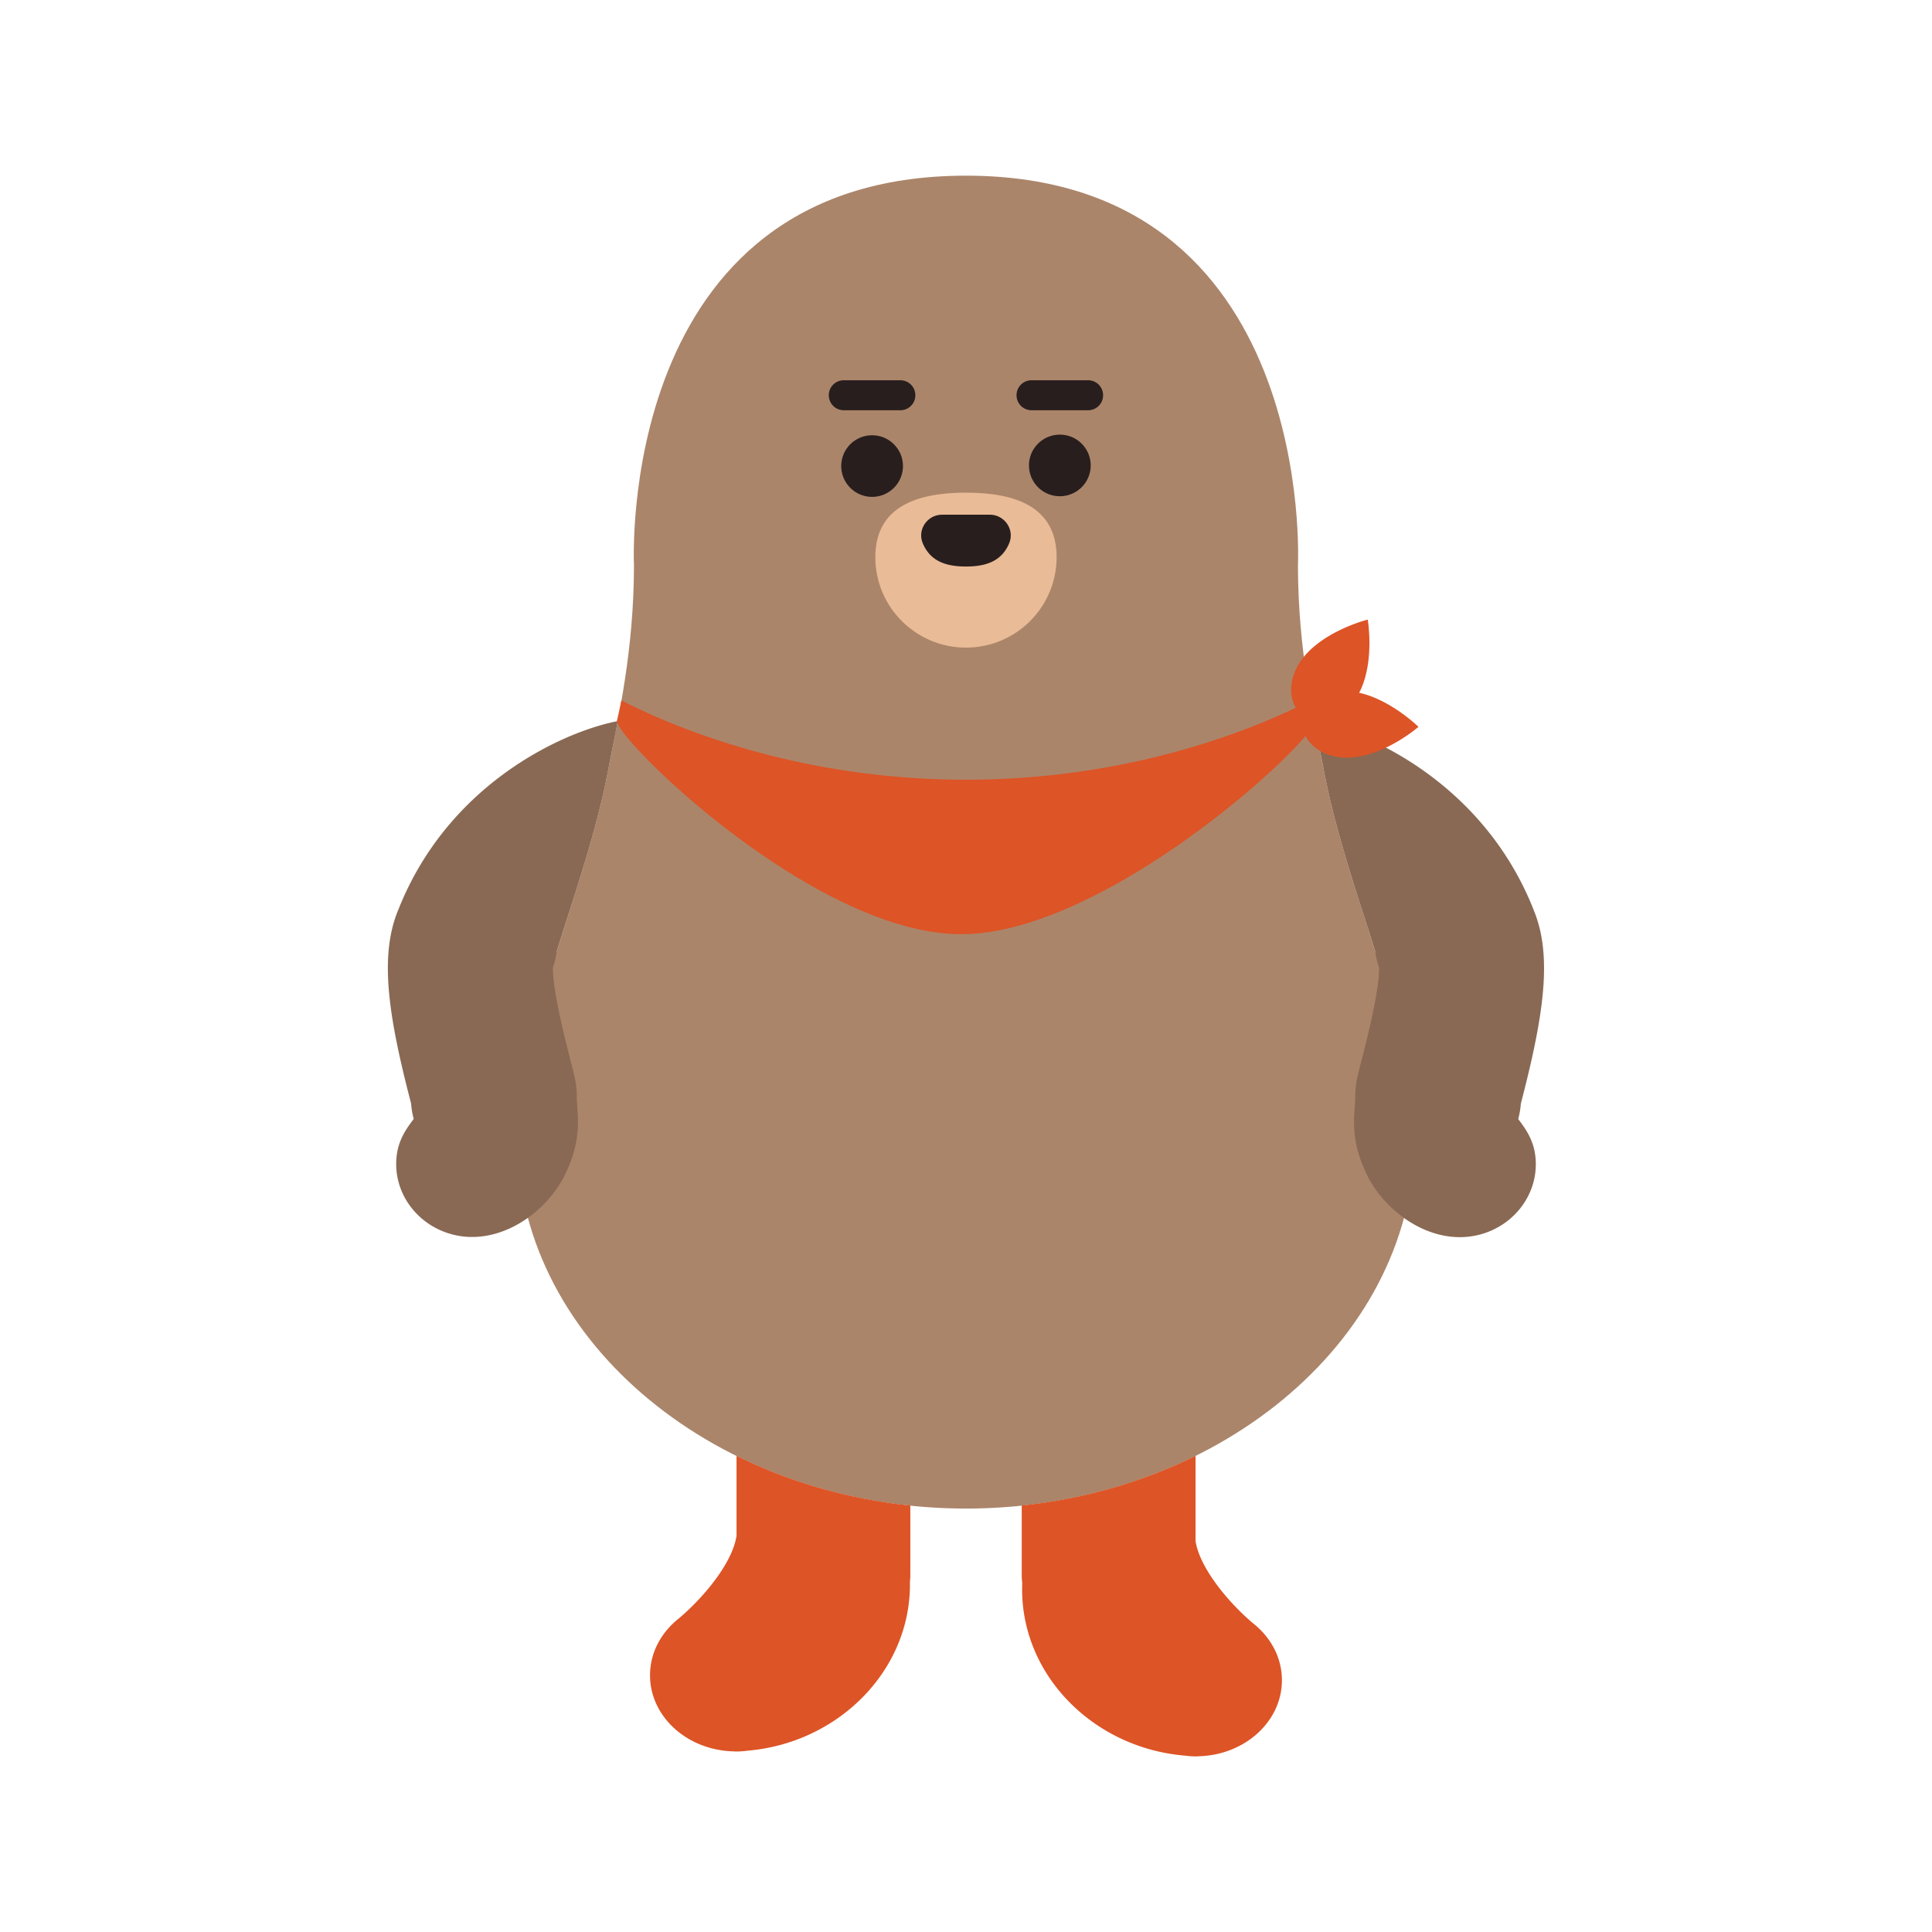 <svg xmlns="http://www.w3.org/2000/svg" width="655" height="655" fill="none"><path fill="#AB856A" d="M475.625 356.333c-7.52-33.316-20.607-62.914-26.783-95.054-3.529-18.402-8.739-40.311-8.802-69.594 0 0 6.659-132.13-112.552-132.13s-112.552 132.13-112.552 132.13c-.063 29.283-5.273 51.192-8.802 69.594-6.176 32.161-19.263 61.738-26.783 95.075-3.109 10.986-4.516 22.498-3.907 34.324 3.487 67.935 71.506 120.766 152.044 120.766s148.557-52.831 152.044-120.766c.609-11.826-.798-23.338-3.907-34.345"/><path fill="#E9BB97" d="M358.222 188.891c0 16.931-13.759 30.669-30.732 30.669s-30.732-13.738-30.732-30.669 13.759-21.868 30.732-21.868 30.732 4.916 30.732 21.868"/><path fill="#281E1E" d="M319.402 174.5c-4.979 0-8.466 5.042-6.575 9.642 2.625 6.323 8.192 7.919 14.662 7.919s12.058-1.596 14.663-7.919c1.89-4.6-1.597-9.642-6.575-9.642h-16.196zM285.203 158.01c0 5.756 4.685 10.441 10.461 10.441s10.461-4.664 10.461-10.441c0-5.776-4.684-10.44-10.461-10.44-5.776 0-10.461 4.664-10.461 10.44M348.852 157.796c0 5.755 4.684 10.44 10.461 10.44 5.776 0 10.461-4.664 10.461-10.44 0-5.777-4.685-10.441-10.461-10.441s-10.461 4.664-10.461 10.441M368.895 139.085h-19.179a5.074 5.074 0 0 1-5.083-5.083 5.074 5.074 0 0 1 5.083-5.084h19.179a5.075 5.075 0 0 1 5.084 5.084 5.075 5.075 0 0 1-5.084 5.083M305.247 139.085h-19.179a5.075 5.075 0 0 1-5.084-5.083 5.075 5.075 0 0 1 5.084-5.084h19.179a5.074 5.074 0 0 1 5.083 5.084 5.074 5.074 0 0 1-5.083 5.083"/><path fill="#DD5426" d="M346.398 534.046c0 .882.063 1.743.168 2.604a75 75 0 0 0-.041 2.185c0 29.514 24.493 53.776 55.057 56.36 1.282.168 2.584.273 3.907.273.273 0 .526-.021.799-.042 15.712-.378 28.316-11.763 28.316-25.795 0-7.71-3.823-14.621-9.873-19.368-8.045-6.806-17.918-18.444-19.41-27.792v-28.905c-17.729 8.781-37.727 14.642-58.923 16.848zM249.658 520.938c-1.555 9.327-11.386 20.88-19.41 27.665-6.05 4.748-9.873 11.659-9.873 19.368 0 14.011 12.604 25.418 28.338 25.796.273 0 .525.042.798.042 1.323 0 2.626-.105 3.907-.273 30.564-2.584 55.079-26.846 55.079-56.36v-1.051c.063-.693.126-1.386.126-2.079v-23.632c-21.217-2.206-41.194-8.067-58.923-16.848v27.393z"/><path fill="#896954" d="M514.716 379.393q.693-2.584.882-5.167c0-.063.021-.126.042-.189 7.646-29.388 10.797-49.744 4.39-65.33l-.063-.189c-16.343-41.467-53.755-59.595-73.291-63.755-.378-.084-.756-.126-1.114-.189 1.135 5.924 2.269 11.47 3.277 16.721 4.013 20.881 10.945 40.711 17.373 61.15.252 1.869.672 3.739 1.323 5.567.105 3.256-.714 11.427-6.05 31.929a240 240 0 0 0-1.218 4.832c-.63 2.668-.903 5.503-.819 8.36-.084.757-.147 1.492-.147 2.164-.778 8.571.252 14.578 3.76 22.225 5.335 11.637 18.212 21.909 31.846 21.909 2.52 0 5.062-.357 7.583-1.092 11.784-3.529 19.368-14.557 18.044-26.279-.609-5.441-3.088-9.075-5.797-12.646M135.011 308.472s-.042.147-.084.21c-6.386 15.587-3.235 35.942 4.411 65.309 0 .063.042.126.042.189.126 1.723.42 3.466.883 5.168-2.71 3.571-5.189 7.226-5.798 12.646-1.324 11.721 6.26 22.771 18.044 26.279a26.3 26.3 0 0 0 7.584 1.092c13.654 0 26.51-10.293 31.845-21.91 3.487-7.625 4.538-13.654 3.76-22.224 0-.673-.063-1.408-.147-2.164a33.4 33.4 0 0 0-.819-8.361 283 283 0 0 0-1.218-4.831c-5.336-20.502-6.155-28.674-6.05-31.93.651-1.827 1.071-3.697 1.323-5.567 6.428-20.46 13.36-40.269 17.373-61.149 1.008-5.252 2.163-10.818 3.277-16.721-.379.063-.757.105-1.114.189-19.536 4.18-56.948 22.288-73.291 63.754"/><path fill="#DD5426" d="M460.796 234.85c.105-.21.231-.42.336-.63 4.957-10.377 2.563-24.158 2.563-24.158s-13.654 3.404-21.196 12.079c-5.503 6.323-5.777 13.402-3.193 17.814-20.103 9.557-59.7 24.388-111.775 24.388-56.906 0-98.919-17.708-116.879-26.888a190 190 0 0 1-1.471 6.785c-1.26 5.504 66.675 72.472 116.649 72.472 43.21 0 102.406-50.079 116.774-67.179 2.311 4.454 8.193 8.046 16.28 7.227 11.449-1.156 22.015-10.335 22.015-10.335s-9.285-9.159-20.103-11.554"/></svg>